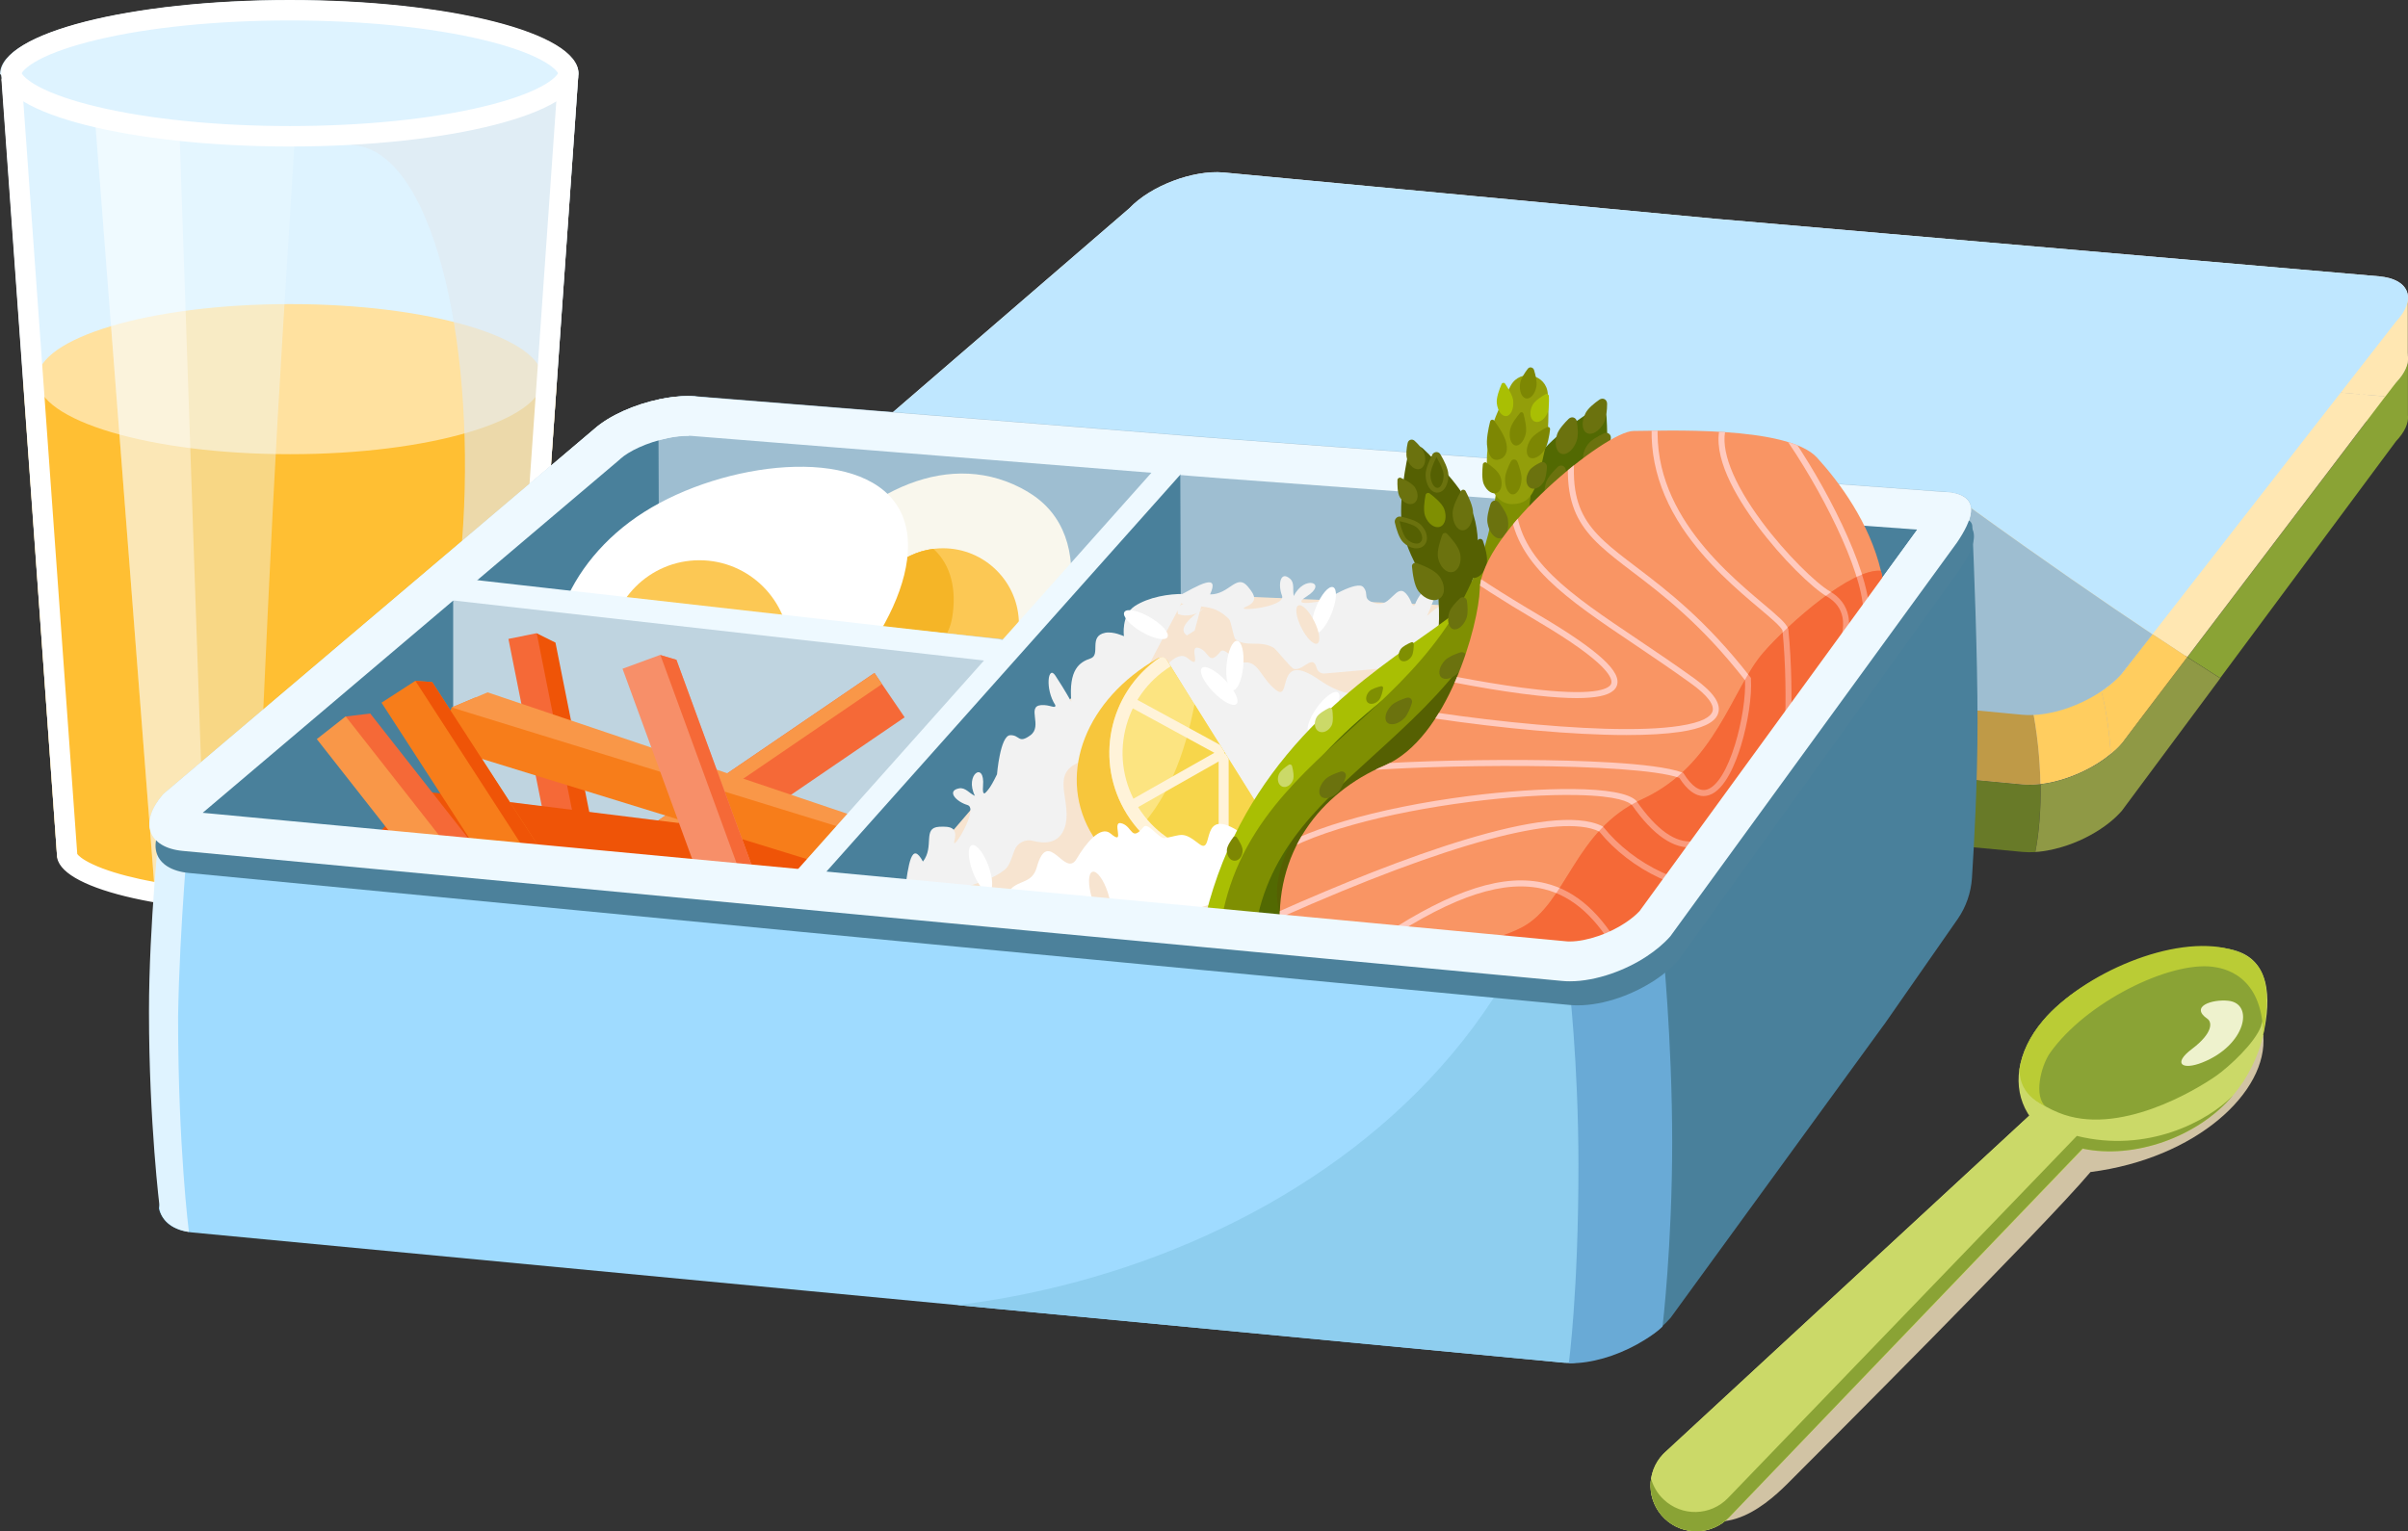 <?xml version="1.0" encoding="UTF-8"?>
<svg xmlns="http://www.w3.org/2000/svg" xmlns:xlink="http://www.w3.org/1999/xlink" viewBox="0 0 267.17 169.95">
  <rect x="0" y="0" width="267.17" height="169.95" fill="#333333" stroke="none"/>
  <defs>
    <style>
      .cls-1 {
        fill: #f9f7ed;
      }

      .cls-2, .cls-3 {
        fill: #fff;
      }

      .cls-4 {
        fill: #f7e4d0;
      }

      .cls-5 {
        fill: #687a28;
      }

      .cls-6 {
        fill: #556002;
      }

      .cls-3, .cls-7 {
        opacity: .4;
      }

      .cls-8 {
        fill: #fcc854;
      }

      .cls-9 {
        fill: #69aad6;
      }

      .cls-10 {
        fill: #ffe7b2;
      }

      .cls-11 {
        clip-path: url(#clippath-2);
      }

      .cls-12 {
        isolation: isolate;
      }

      .cls-13 {
        fill: #bfe7ff;
      }

      .cls-14 {
        fill: #ef5407;
      }

      .cls-15 {
        fill: #a9bf03;
      }

      .cls-16 {
        fill: #8f9945;
      }

      .cls-17 {
        fill: #8eceef;
      }

      .cls-7 {
        fill: #edfbff;
      }

      .cls-18 {
        fill: #8aa335;
      }

      .cls-19 {
        fill: #f7d64b;
      }

      .cls-20 {
        fill: #e1eaf0;
        mix-blend-mode: multiply;
        opacity: .63;
      }

      .cls-21 {
        fill: #ffcabe;
      }

      .cls-22 {
        fill: #f99564;
      }

      .cls-23 {
        fill: #bacc35;
      }

      .cls-24 {
        fill: #bfd4e0;
      }

      .cls-25 {
        fill: #cbd968;
      }

      .cls-26 {
        clip-path: url(#clippath-1);
      }

      .cls-27 {
        fill: #ffbf33;
      }

      .cls-28 {
        fill: #e6e6e6;
      }

      .cls-29 {
        fill: #f7c63c;
      }

      .cls-30 {
        fill: #d1c3a4;
      }

      .cls-31 {
        fill: #f5b527;
      }

      .cls-32 {
        fill: #eef9ff;
      }

      .cls-33 {
        fill: #939e0a;
      }

      .cls-34 {
        fill: #f78f69;
      }

      .cls-35 {
        fill: #fff3d9;
      }

      .cls-36 {
        fill: #dff3ff;
      }

      .cls-37 {
        clip-path: url(#clippath);
      }

      .cls-38 {
        fill: #49809b;
      }

      .cls-39 {
        fill: #4c819b;
      }

      .cls-40 {
        fill: #bf9a47;
      }

      .cls-41 {
        fill: #f77d1a;
      }

      .cls-42 {
        fill: none;
      }

      .cls-43 {
        fill: #9fdbff;
      }

      .cls-44 {
        fill: #fce481;
      }

      .cls-45 {
        clip-path: url(#clippath-3);
      }

      .cls-46 {
        fill: #ffcd5f;
      }

      .cls-47 {
        fill: #b3b3b3;
      }

      .cls-48 {
        fill: #9ebed1;
      }

      .cls-49, .cls-50 {
        fill: #f56937;
      }

      .cls-51 {
        fill: #ffe19f;
      }

      .cls-52 {
        fill: #f99748;
      }

      .cls-53 {
        fill: #526902;
      }

      .cls-54 {
        fill: #7f8f02;
      }

      .cls-55 {
        fill: #7d8703;
      }

      .cls-56 {
        fill: #6b720e;
      }

      .cls-57 {
        fill: #eef2cd;
      }

      .cls-58 {
        fill: #f2f2f2;
      }

      .cls-59 {
        fill: #def3ff;
      }

      .cls-50 {
        mix-blend-mode: darken;
        opacity: .49;
      }
    </style>
    <clipPath id="clippath">
      <path class="cls-59" d="M64.18,8.18s0,.01,0,.07v-.02c0,.07,0,.07-.02,.14l-2.36,33.71-3.72,53.07h-.15c-.9,3.39-12.1,6.09-25.78,6.09s-25.84-2.91-25.84-6.52L2.56,42.08,.16,8.41c0-.07-.08-.11-.08-.17l-.07,.03v-.06C0,3.72,14.41,.03,32.09,.03s32.07,3.67,32.09,8.15Z"/>
    </clipPath>
    <clipPath id="clippath-1">
      <path class="cls-42" d="M142.71,94.44c-6.02,3.77-13.91,1.94-17.67-4.07-3.64-5.82-2.06-13.43,3.54-17.32,.29-.2,.68-.11,.87,.18l13.27,21.21Z"/>
    </clipPath>
    <clipPath id="clippath-2">
      <path class="cls-22" d="M209.17,68.98c-.58,7.75-27.72,38.79-33.53,39.56-5.79,.77-32.41,6.01-33.56-4.62,0-.04,0-.08-.01-.12-.83-9.2,4.45-15.82,11.53-18.83,7.08-3.01,10.46-15.71,10.58-19.55,.19-6.35,13.96-17.59,17.07-17.59s17.07-.65,20.36,2.97c2.47,2.71,5.81,7.21,7.08,12.56,.43,1.79,.63,3.68,.48,5.62Z"/>
    </clipPath>
    <clipPath id="clippath-3">
      <path class="cls-43" d="M17.89,91.08c0,.3,0,.44,0,1.01-.02,6.94-.21,32.68-.16,41.43,0,.22-.1,.42-.1,.62h0c.37,1.42,1.53,2.44,3.74,2.65l67.8,6.44,21.29,2.02,62.8,5.97c.53,.05,1.08,.05,1.61,0l3.29-20.76-3.34-21.59v-.7l-114.6-12.68-.53-.07-29.54-3.27-12.26-1.07Z"/>
    </clipPath>
  </defs>
  <g class="cls-12">
    <g id="Layer_2" data-name="Layer 2">
      <g id="Layer_1-2" data-name="Layer 1">
        <g>
          <g>
            <g>
              <path class="cls-18" d="M267.16,46.15v-6.58s-4.07,2.01-4.07,2.01l-.57,5.25-27.11,35.69,7.28-9.59c1.32,.85,2.53,1.63,3.64,2.33l19.51-26.29c.97-1.02,1.4-2,1.33-2.83Z"/>
              <path class="cls-47" d="M265.83,42.46l-4.89,5.15-25.54,34.91c-1.43,1.63-3.67,3-6,3.8-1.72,.6-3.49,.89-5.01,.74l-58.05-5.47-19.63-1.85-62.58-5.9c-3.57-.34-4.45-2.93-1.97-5.77L125.31,29.86c2.35-2.48,7.04-4.26,10.42-3.97l54.55,5.14,18.59,1.61,55.1,4.78c3.38,.29,4.22,2.56,1.86,5.03Z"/>
              <path class="cls-58" d="M265.83,35.71l-4.89,5.15-25.54,33.92c-1.43,1.63-3.67,3-6,3.8-1.72,.6-3.49,.89-5.01,.74l-58.05-5.47-19.63-1.85-62.58-5.9c-3.57-.34-4.45-2.93-1.97-5.77L125.31,23.11c2.35-2.48,7.04-4.26,10.42-3.97l54.55,5.14,18.59,1.61,55.1,4.78c3.38,.29,4.22,2.56,1.86,5.03Z"/>
              <g>
                <path class="cls-5" d="M226.39,87.03c-.7,.08-1.37,.1-2,.04l-58.05-5.47-19.63-1.85-62.58-5.9s-.06,0-.09,0l-1.88,1.71c-2.49,2.84-1.6,5.43,1.97,5.77l62.58,5.9,19.63,1.85,58.05,5.47c.45,.04,.93,.05,1.42,.02,.42-2.13,.63-4.71,.58-7.52Z"/>
                <path class="cls-10" d="M267.15,39.54v-6.73s-4.33,1.79-4.33,1.79l-.29,2.7-53.66-4.66-18.59-1.61-54.55-5.14c-3.38-.29-8.07,1.49-10.42,3.97l-43.15,38.22c-2.47,2.82-1.61,5.39,1.88,5.76l41.27-37.46c2.35-2.48,7.04-4.26,10.42-3.97l54.55,5.14,18.59,1.61,52.95,4.6-.04,.37,.44-.34,1.75,.15c.24,.02,.46,.05,.67,.09l1.2-1.57c1-1.06,1.43-2.07,1.32-2.92Z"/>
                <path class="cls-40" d="M222.61,69.37c2.54,5.52,3.68,12.03,3.78,17.65-.7,.08-1.37,.1-2,.04l-58.05-5.47-19.63-1.85-62.58-5.9s-.06,0-.09,0l41.27-37.46c2.35-2.48,7.04-4.26,10.42-3.97l54.55,5.14,18.59,1.61,13.74,30.22h0Z"/>
                <path class="cls-46" d="M222.61,69.37c2.54,5.52,3.68,12.03,3.78,17.65,.98-.11,2.01-.36,3.01-.71,1.75-.61,3.45-1.53,4.79-2.65-.28-4.51-1.25-9.37-3.59-13.68-6.67-12.3-8-.62-8-.62Z"/>
              </g>
            </g>
            <path class="cls-16" d="M242.68,72.93l-7.28,9.59c-.35,.4-.76,.79-1.2,1.16-1.34,1.11-3.05,2.04-4.79,2.65-1.01,.35-2.03,.59-3.01,.71,.05,2.81-.16,5.39-.58,7.52,1.15-.07,2.39-.34,3.6-.76,1.71-.59,3.37-1.49,4.69-2.56,.48-.39,.92-.81,1.3-1.24l10.93-14.72c-1.11-.7-2.33-1.48-3.64-2.33Z"/>
            <path class="cls-10" d="M235.4,74.78l3.42-4.39c1.38,.91,2.66,1.76,3.86,2.54l21.95-28.9c-.21-.04-.43-.07-.67-.09l-55.1-4.78,13.74,30.22s1.33-11.68,8,.62c1.16,2.14,1.98,4.42,2.55,6.72,.86-.58,1.62-1.23,2.24-1.93Z"/>
            <path class="cls-46" d="M235.4,82.52l7.28-9.59c-1.2-.78-2.49-1.63-3.86-2.54l-3.42,4.39c-.61,.7-1.38,1.35-2.24,1.93,.58,2.33,.89,4.69,1.04,6.96,.44-.37,.85-.75,1.2-1.16Z"/>
            <path class="cls-13" d="M263.97,30.67l-55.1-4.78-18.59-1.61-54.55-5.14c-3.38-.29-8.07,1.49-10.42,3.97l-43.15,37.23c-2.49,2.84-1.6,5.43,1.97,5.77l62.58,5.9,19.63,1.85,49.48,4.66,2.86-22.15c8.15,5.88,14.81,10.47,20.14,14.02l27.01-34.68c2.35-2.48,1.52-4.74-1.86-5.03Z"/>
            <path class="cls-48" d="M215.82,78.52l8.57,.81c1.52,.14,3.29-.15,5.01-.74,2.33-.81,4.57-2.18,6-3.8l3.42-4.39c-5.33-3.55-11.99-8.14-20.14-14.02l-2.86,22.15Z"/>
          </g>
          <g>
            <g>
              <path class="cls-59" d="M64.18,8.18s0,.01,0,.07v-.02c0,.07,0,.07-.02,.14l-2.36,33.71-3.72,53.07h-.15c-.9,3.39-12.1,6.09-25.78,6.09s-25.84-2.91-25.84-6.52L2.56,42.08,.16,8.41c0-.07-.08-.11-.08-.17l-.07,.03v-.06C0,3.72,14.41,.03,32.09,.03s32.07,3.67,32.09,8.15Z"/>
              <g class="cls-37">
                <path class="cls-27" d="M61.8,42.4l-3.72,52.91-.15-.09c-.9,3.4-12.1,6.06-25.78,6.06s-25.84-2.77-25.84-6.38L2.56,42.4H61.8Z"/>
                <ellipse class="cls-51" cx="32.18" cy="42.08" rx="28.04" ry="8.33"/>
                <path class="cls-20" d="M38.36,16.1c18.04-1.2,19.92,80.3-8.83,83.95-.6,13.4,30.01,8.85,30.01,8.85L67.32,5.68s-27.77,10.96-28.95,10.42Z"/>
              </g>
            </g>
            <polygon class="cls-28" points="64.18 8.26 64.18 8.27 64.18 8.27 64.18 8.26"/>
            <path class="cls-2" d="M32.16,2.66c7.99,0,15.63,.84,21.52,2.37,2.67,.69,4.88,1.51,6.4,2.37,1.17,.66,1.65,1.2,1.81,1.46l-5.98,85.4c-.05,.11-.09,.22-.12,.33-.04,.07-.37,.55-1.77,1.22-1.28,.61-3.07,1.19-5.18,1.67-4.59,1.05-10.51,1.62-16.67,1.62s-12.11-.55-16.66-1.54c-2.11-.46-3.91-1.02-5.19-1.62-1.26-.58-1.65-1.02-1.75-1.16,0,0,0-.02,0-.02L2.43,9.07c.14-.25,.61-.81,1.81-1.5,1.51-.88,3.72-1.72,6.39-2.44,5.93-1.59,13.58-2.47,21.54-2.47h0Zm0-2.24C14.87,.41,.79,4.48,.16,8.85L6.32,94.91c0,3.61,11.57,6.42,25.84,6.42s24.88-2.74,25.78-6.15h.15s6.06-86.6,6.06-86.6C63.41,4.25,49.37,.41,32.16,.41h0Zm32,7.97s0,0,0,0v.2c0,.07,0,.13,.01,.2,0-.18,0-.41,0-.41h0ZM.16,8.78s-.01,.22-.01,.22c0,0,0,0,0,0v.06c0-.07,0-.14,.02-.21v-.06s0,0,0,0H.16Zm64.02,0c0,.12,0,.22,0,.22,0,0,0,0,0,0v.6c0-.25,0-.65,0-.65,0-.05,0-.11,0-.16h0ZM.14,9.06s0,.06,0,.1c0,0,0,.26,0,.45v-.54h0Zm64.03,.57c0,.09,0,.11,0,.19h0v-.19h0Zm-64.04,0v.19s0,0,0,0c0-.07,0-.11,0-.19H.14Z"/>
            <path class="cls-7" d="M27.6,116.89l-9.07-.42L10.1,7.5h23.1s-1.8,28.47-2.4,39.08c-1.38,24.2-3.2,70.3-3.2,70.3Z"/>
            <polygon class="cls-3" points="23.39 116.47 18.53 116.47 10.1 7.5 19.7 8.27 23.39 116.47"/>
            <g>
              <path class="cls-59" d="M32.16,15.12c-8.46,0-16.4-.83-22.36-2.35C3.51,11.18,1.27,9.27,1.27,8.13S3.51,5.08,9.8,3.48c5.96-1.51,13.9-2.35,22.36-2.35s16.4,.83,22.36,2.35c6.29,1.6,8.52,3.5,8.52,4.65s-2.23,3.05-8.52,4.65c-5.96,1.51-13.9,2.35-22.36,2.35Z"/>
              <path class="cls-2" d="M32.16,2.27c8.02,0,15.63,.76,21.42,2.15,2.68,.64,4.89,1.4,6.42,2.21,1.37,.73,1.83,1.31,1.91,1.5-.08,.19-.54,.77-1.91,1.5-1.52,.81-3.74,1.57-6.42,2.21-5.79,1.39-13.4,2.15-21.42,2.15s-15.63-.76-21.42-2.15c-2.68-.64-4.89-1.4-6.42-2.21-1.37-.73-1.83-1.31-1.91-1.5,.08-.19,.54-.77,1.91-1.5,1.52-.81,3.74-1.57,6.42-2.21,5.79-1.39,13.4-2.15,21.42-2.15h0Zm0-2.27C14.48,0,.14,3.64,.14,8.13s14.34,8.13,32.02,8.13,32.02-3.64,32.02-8.13S49.84,0,32.16,0h0Z"/>
            </g>
          </g>
          <path class="cls-48" d="M218.68,56.85c-.09,.9-.64,2.03-1.53,3.34l-31.81,43.71c-.71,.81-1.6,1.56-2.61,2.22-1.2,.79-2.55,1.45-3.93,1.93-1.88,.65-3.81,.97-5.47,.81l-63.34-5.97-21.42-2.02-68.28-6.44c-3.89-.37-4.86-3.2-2.15-6.3l47.78-40.5c1.7-1.52,4.52-2.75,7.3-3.33,1.38-.29,2.76-.41,3.97-.32l55.3,4.43,3.68,.29,20.1,1.48,59.58,4.4c.95,.07,1.64,.27,2.1,.57,.45,.3,.69,.7,.74,1.2,.02,.15,.02,.31,0,.48Z"/>
          <path class="cls-38" d="M204.87,55.95c1.96,7.73,4,10.98,4,10.98l4.68-8.87-8.68-2.11Z"/>
          <path class="cls-48" d="M129.11,72.59l-55.96-.4v-27.88c1.41-.29,2.78-.41,4-.32l51.81,5.16,.14,23.44Z"/>
          <path class="cls-32" d="M76.37,48.37c.17,0,.33,0,.48,.02l55.28,4.43,3.68,.29h.01s.01,0,.01,0l20.1,1.48,56.79,4.19-30.82,42.34c-.42,.45-.97,.9-1.6,1.32h0s0,0,0,0c-.88,.58-1.9,1.08-2.95,1.44-1.13,.39-2.25,.61-3.16,.61-.16,0-.31,0-.45-.02l-63.34-5.97-21.42-2.02-66.49-6.27,46.28-39.22,.04-.04,.04-.04c.88-.79,2.84-1.8,5.26-2.3,.81-.17,1.59-.26,2.26-.26h0Zm0-4.4c-1,0-2.07,.12-3.16,.35-2.78,.57-5.6,1.81-7.3,3.33L18.13,88.14c-2.71,3.1-1.75,5.93,2.15,6.3l68.28,6.44,21.42,2.02,63.34,5.97c.28,.03,.57,.04,.87,.04,1.45,0,3.04-.31,4.6-.85,1.38-.48,2.74-1.14,3.93-1.93,1-.66,1.9-1.41,2.61-2.22l31.81-43.71c.88-1.3,1.44-2.44,1.53-3.34,.02-.17,.02-.33,0-.48-.05-.49-.29-.9-.74-1.2-.46-.31-1.15-.51-2.1-.57l-59.58-4.4-20.1-1.48-3.68-.29-55.3-4.43c-.26-.02-.54-.03-.81-.03h0Z"/>
          <polygon class="cls-38" points="73.15 71.02 51.28 102.09 20.14 89.99 73.05 45.69 73.15 71.02"/>
          <g>
            <g>
              <path class="cls-1" d="M114.05,54.6c8.27,4.9,4.69,17.43-1.64,25.78-6.33,8.35-16.63,11.21-23,6.38-6.37-4.83-6.41-15.52-.08-23.87,6.33-8.35,16.16-13.37,24.72-8.3Z"/>
              <circle class="cls-8" cx="104.63" cy="69.27" r="8.42"/>
              <path class="cls-8" d="M106.21,68.52c-.62,3.77-3.65,6.53-7.25,6.98-2.04-1.86-3.12-4.68-2.64-7.6,.62-3.77,3.65-6.53,7.25-6.98,2.04,1.86,3.12,4.68,2.64,7.6Z"/>
              <path class="cls-31" d="M105.65,68.52c-.62,3.77-4.66,6.53-8.26,6.98-2.04-1.86-1.55-4.68-1.07-7.6,.62-3.77,3.65-6.53,7.25-6.98,2.04,1.86,2.56,4.68,2.08,7.6Z"/>
            </g>
            <g>
              <path class="cls-2" d="M99.56,56.14c4.28,6.75-3.74,19.52-12.59,25.14-8.85,5.61-19.5,4.69-23.78-2.06-4.28-6.75-.58-16.78,8.27-22.39,8.85-5.61,23.82-7.44,28.1-.68Z"/>
              <circle class="cls-8" cx="77.6" cy="72.18" r="10"/>
            </g>
          </g>
          <polygon class="cls-24" points="109.86 100.41 50.28 93.32 50.28 64.66 115.56 71.38 109.86 100.41"/>
          <g>
            <g>
              <polygon class="cls-49" points="54.92 103.42 97.02 74.69 100.37 79.61 57.34 108.98 54.84 105.3 54.84 105.28 54.92 103.42"/>
              <polygon class="cls-52" points="54.92 103.42 97.02 74.69 97.8 75.84 97.8 75.96 54.84 105.28 54.92 103.42"/>
            </g>
            <g>
              <polygon class="cls-49" points="60.79 71.08 69.89 116.65 65.7 117.48 56.41 70.91 59.53 70.28 59.55 70.29 60.79 71.08"/>
              <polygon class="cls-14" points="61.63 71.32 70.72 116.89 68.91 116.84 68.83 116.79 59.55 70.29 61.63 71.32"/>
            </g>
            <polygon class="cls-14" points="91.75 102.91 35.15 99.43 46.57 87.78 92.98 93.54 91.75 102.91"/>
            <g>
              <polygon class="cls-41" points="52.72 77.42 100.33 92.45 98.57 98.14 48.79 82.78 50.1 78.53 50.12 78.52 52.72 77.42"/>
              <polygon class="cls-52" points="54.1 76.84 100.33 92.45 99.92 93.78 99.82 93.85 50.12 78.52 54.1 76.84"/>
            </g>
            <g>
              <polygon class="cls-52" points="40.06 79.49 68.75 116.03 64.48 119.38 35.15 82.03 38.34 79.52 38.36 79.52 40.06 79.49"/>
              <polygon class="cls-49" points="41.08 79.19 69.77 115.74 67.75 116.81 67.64 116.82 38.36 79.52 41.08 79.19"/>
            </g>
            <g>
              <polygon class="cls-41" points="47.95 75.7 75.64 118.49 70.64 121.72 42.33 77.99 46.07 75.57 46.09 75.57 47.95 75.7"/>
              <polygon class="cls-14" points="47.95 75.7 75.64 118.49 74.47 119.24 74.35 119.24 46.09 75.57 47.95 75.7"/>
            </g>
            <g>
              <polygon class="cls-34" points="75.05 73.23 92.57 121.09 86.97 123.14 69.07 74.22 73.24 72.69 73.27 72.7 75.05 73.23"/>
              <polygon class="cls-49" points="75.05 73.23 92.57 121.09 91.26 121.57 91.14 121.54 73.27 72.7 75.05 73.23"/>
            </g>
          </g>
          <polygon class="cls-38" points="131.04 74.49 108.24 102.89 86.82 100.88 130.94 49.15 131.04 74.49"/>
          <g>
            <path class="cls-30" d="M251.11,114.88c.57,6.3-7.43,13.7-19.17,15.2-5.07,6.04-30.94,31.91-32.81,33.78-1.87,1.87-6.93,7.41-12.13,3.84-5.21-3.57,55.02-55.87,55.02-55.87l9.1,3.05Z"/>
            <path class="cls-25" d="M251.11,114.88c-.54,2.37-1.72,4.76-3.35,6.69-4.44,5.25-12.76,7.64-18.58,5.35-3.86-1.52-5.65-4.72-5.13-8.24,.27-1.79,1.13-3.65,2.63-5.42,4.44-5.25,14.6-9.11,20.74-7.91,4.52,.89,4.61,5.45,3.68,9.52Z"/>
            <path class="cls-25" d="M239.81,118.43l-47.95,49.96c-1.94,2.02-5.15,2.09-7.17,.15-2.02-1.94-2.09-5.15-.15-7.17,.07-.07,.15-.15,.22-.21l50.85-47.01c1.22-1.13,3.12-1.05,4.24,.17,1.08,1.17,1.05,2.98-.04,4.12Z"/>
            <path class="cls-25" d="M239.81,118.43l-47.95,49.96c-1.94,2.02-5.15,2.09-7.17,.15-2.02-1.94-2.09-5.15-.15-7.17,.07-.07,.15-.15,.22-.21l50.85-47.01c1.22-1.13,3.12-1.05,4.24,.17,1.08,1.17,1.05,2.98-.04,4.12Z"/>
            <path class="cls-18" d="M250.88,113.85c-.67,1.9-3.6,4.57-4.96,5.53-2.25,1.58-10.92,6.83-17.52,4.11-.98-.4-1.85-.89-2.6-1.45-1.58-1.17-1.69-4.5-.81-6.25,.43-.85,.99-1.7,1.69-2.53,4.44-5.25,14.65-9.33,20.74-7.91,3.79,.89,4.73,4.87,3.45,8.49Z"/>
            <path class="cls-23" d="M251.11,114.88c-.09-6.74-4.47-7.43-5.6-7.58-4.83-.61-14.04,3.92-18.03,9.52-1.08,1.52-1.87,4.97-.46,6.01-.17-.2-2.96-1.04-2.96-4.14,.27-1.79,1.13-3.65,2.63-5.42,4.44-5.25,14.5-9.6,20.74-7.91,4.36,1.18,4.45,4.35,3.68,9.52Z"/>
            <path class="cls-18" d="M230.43,126.07l-38.7,40.18c-1.94,2.02-5.15,2.09-7.17,.15-.68-.65-1.13-1.44-1.37-2.28-.24,1.57,.27,3.23,1.5,4.42,2.02,1.94,5.23,1.87,7.17-.15l39.23-40.93,.02,.03c5.61,1.18,12.68-1.23,16.65-5.92-2.82,2.91-9.55,6.44-17.33,4.5Z"/>
            <path class="cls-57" d="M243.2,116.42c-2.18,1.64-1.08,2.39,1.16,1.5,4.81-1.91,5.79-6.54,2.87-6.85-1.78-.19-4.3,.63-2.32,2,.53,.36,.66,1.56-1.72,3.36Z"/>
          </g>
          <path class="cls-32" d="M88.26,99.94c-.3,0-.6-.11-.84-.32-.52-.47-.57-1.27-.1-1.79l43.3-48.58c.47-.52,1.27-.57,1.79-.1s.57,1.27,.1,1.79l-43.3,48.58c-.25,.28-.6,.42-.95,.42Z"/>
          <path class="cls-4" d="M213.54,71.34l-31.84,36.34c-1.56,1.78-4,3.27-6.54,4.15l-17.41-1.64-16.15-1.52-44.57-4.2c-2.94-.28,31.4-38.83,34.33-38.55l45.81,1.99,16.15,1.52,20.22,1.91Z"/>
          <ellipse class="cls-2" cx="108.89" cy="99.34" rx=".93" ry="2.76" transform="translate(-7.58 189.68) rotate(-80.17)"/>
          <path class="cls-32" d="M110.67,73.46s-.1,0-.14,0l-62.73-7.1c-.7-.08-1.2-.71-1.12-1.4,.08-.7,.71-1.2,1.4-1.12l62.73,7.1c.7,.08,1.2,.71,1.12,1.4-.07,.65-.62,1.12-1.26,1.12Z"/>
          <g>
            <path class="cls-58" d="M100.36,99.15c.44-3.42,.8-5.82,2.04-3.53,1.31-1.67-.09-3.75,1.8-3.86,1.32-.07,2.06,.11,1.69,1.56-.36,1.46,2.77-3.58,1.46-3.97-1.31-.39-2.33-1.58-.95-1.85,.71-.14,1.15,.56,1.77,.83-1.19-2.36,1.14-3.94,.9-1.1-.21,2.43,1.55-1.29,1.55-1.29,0,0,.35-4.28,1.45-4.34,1.1-.06,.88,1.01,2.26,0,1.38-1.01-.44-3.19,1.16-3.34,.99-.09,1.66,.48,1.6,0-1.18-1.81-.8-4.5,0-3.28,1.1,1.67,1.78,2.93,1.78,2.93-.33-3.64,.93-4.43,2.12-4.83s-.27-2.47,1.63-2.85c.9-.18,2.08,.38,2.08,.38,0,0-.32-2.34,1.2-3.34,1.52-1,3.85-1.39,5.45-1.34,.73,.02-5.71,10.1-5.26,11.88,.89,3.55-4.44,5.87-6.64,6.92-2.89,1.39-.41,4.39-1.32,7.11-.64,1.9-2.37,1.79-3.53,1.48-.85-.23-1.73,.23-2.04,1.05-.29,.79-.55,1.66-.96,2.04-1.53,1.42-4.94,2.09-6.37,2.61-1.15,.42-4.89,.14-4.89,.14Z"/>
            <path class="cls-58" d="M130.22,66.48c2.99-1.72,5.11-2.88,4.04-.51,2.12,.03,2.93-2.34,4.16-.9,.86,1.01,1.16,1.7-.22,2.29-1.38,.59,4.53,.04,4.04-1.25s-.16-2.81,.9-1.87c.54,.48,.24,1.25,.41,1.91,1.15-2.37,3.83-1.48,1.42,.05-2.06,1.3,1.97,.45,1.97,.45,0,0,3.62-2.31,4.33-1.48,.71,.84-.27,1.31,1.37,1.8,1.64,.49,2.28-2.28,3.36-1.09,.67,.73,.63,1.61,.97,1.27,.73-2.04,3.1-3.36,2.61-1.98-.66,1.89-1.25,3.19-1.25,3.19,2.7-2.46,4.09-1.94,5.13-1.24,1.04,.7,1.81-1.71,3.25-.43,.69,.61,.96,1.88,.96,1.88,0,0,1.67-1.68,3.39-1.07,1.72,.61,3.44,2.23,4.37,3.53,.85,1.19-24.11,3.35-28.47,3.72-.39,.03-.75-.21-.86-.58-.14-.46-.32-.87-.86-.6s-1.07,.8-1.68,.67c-.32-.06-1.95-2.17-2.25-2.35-1.53-.89-3.03,0-4.25-.95-.19-.2-.49-2.01-.68-2.21-1.6-1.6-2.73-1.29-5.09-1.67-.66-.35-1.07-.58-1.07-.58Z"/>
            <path class="cls-2" d="M127.61,68.52c1.32,.77,2.18,1.75,1.92,2.2-.26,.44-1.54,.18-2.86-.59-1.32-.77-2.18-1.75-1.92-2.2,.26-.44,1.54-.18,2.86,.59Z"/>
            <ellipse class="cls-2" cx="108.78" cy="96.4" rx=".93" ry="2.76" transform="translate(-26.81 44.05) rotate(-20.44)"/>
            <g>
              <path class="cls-58" d="M123.51,83.34c-.25-.51-3.99-.53-2.82-1.74,.99-1.02,2.38-.62,2.89-2.44,1.26-4.52,3.1-1.06,4.42-3.32,1-1.72,2.66-3.74,3.76-2.8,1.8,1.53-.07-1.6,1.3-1.11,1.16,.41,1,2.04,2.36,.38,.49-.59,1.72,1.36,2.36,1.24,1.92-.34,1.96,1.6,3.79,3.03,1.82,1.43-.17-4.55,4.76-1.15,4.93,3.4,6.51,.25,6.51,.25l.82,4.34-12.76,11.8-17.4-8.49Z"/>
              <path class="cls-29" d="M142.28,94.06c.24,.4,.11,.92-.29,1.15-6.14,3.5-16.48,5.39-21.08-3.03-3.56-6.51-.35-14.6,7.52-19.1,.38-.22,.87-.09,1.1,.28l12.75,20.7Z"/>
              <path class="cls-44" d="M142.24,93.68c.26,.42,.12,.98-.32,1.22-5.9,3.14-13.28,1.21-16.88-4.53-3.59-5.74-2.1-13.22,3.31-17.16,.4-.29,.97-.18,1.24,.24l12.65,20.22Z"/>
              <g class="cls-26">
                <path class="cls-19" d="M133.5,70.77c-.71,8.55-2.92,23.8-15.85,25.63,9.09,8.66,32.52,1.61,32.52,1.61,0,0-12.41-25.19-16.67-27.24Z"/>
                <rect class="cls-35" x="135.21" y="83.64" width="1.11" height="11.85"/>
                <rect class="cls-35" x="124.45" y="86.01" width="12.17" height="1.07" transform="translate(-25.7 75.61) rotate(-29.54)"/>
                <rect class="cls-35" x="130" y="74.63" width="1.07" height="12.06" transform="translate(-2.77 156.65) rotate(-61.4)"/>
                <path class="cls-35" d="M135.93,97.87c-1.08,0-2.16-.12-3.23-.37-3.71-.86-6.87-3.11-8.9-6.35-2.03-3.24-2.67-7.07-1.82-10.78,.85-3.72,3.11-6.88,6.35-8.91l1.56,2.49c-2.58,1.61-4.37,4.13-5.05,7.08-.68,2.95-.16,5.99,1.45,8.57,3.32,5.31,10.34,6.92,15.65,3.6l1.56,2.49c-2.31,1.44-4.91,2.19-7.56,2.19Z"/>
              </g>
            </g>
            <ellipse class="cls-2" cx="137.01" cy="73.86" rx="2.76" ry=".93" transform="translate(50.95 203.56) rotate(-84.76)"/>
            <path class="cls-2" d="M147.74,68.08c-.57,1.42-1.42,2.41-1.9,2.22s-.4-1.5,.17-2.91,1.42-2.41,1.9-2.22c.48,.19,.4,1.5-.17,2.91Z"/>
            <path class="cls-2" d="M135.94,75.49c1.06,1.1,1.62,2.28,1.25,2.64-.37,.36-1.53-.25-2.59-1.35-1.06-1.1-1.62-2.28-1.25-2.64,.37-.36,1.53,.25,2.59,1.35Z"/>
            <path class="cls-2" d="M147.61,79.65c-.88,1.24-1.94,2.01-2.36,1.71-.42-.3-.04-1.55,.84-2.79,.88-1.24,1.94-2.01,2.36-1.71s.04,1.55-.84,2.79Z"/>
            <path class="cls-2" d="M114.97,100.41c-.25-.51-3.99-.53-2.82-1.74,.99-1.02,2.38-.62,2.89-2.44,1.26-4.52,3.1,1.34,4.42-.92,1-1.72,2.66-3.74,3.76-2.8,1.8,1.53-.07-1.6,1.3-1.11,1.16,.41,1,2.04,2.36,.38,.49-.59,1.72,1.36,2.36,1.24,1.92-.34,1.96-.8,3.79,.63s-.17-4.55,4.76-1.15c4.93,3.4,5.06,.05,5.06,.05l2.28,4.53-13.42,4.08-16.73-.77Z"/>
            <ellipse class="cls-2" cx="129.51" cy="97.39" rx="2.76" ry=".93" transform="translate(-24.9 146.54) rotate(-54.6)"/>
            <path class="cls-4" d="M122.93,99.11c.46,1.46,.44,2.76-.05,2.92-.49,.16-1.26-.9-1.72-2.35-.46-1.46-.44-2.76,.05-2.92,.49-.16,1.26,.9,1.72,2.35Z"/>
            <ellipse class="cls-4" cx="145.1" cy="69.32" rx=".8" ry="2.36" transform="translate(-15.68 72.1) rotate(-26.53)"/>
            <path class="cls-58" d="M133.34,67.06c-.43-.13-3.13-.51-2.63,1.1,.98,.35,2.15,.08,2.87-.67-.02,.03-3.39,2.09-1.88,3.03,.28-.18,.57-.36,.85-.54l.79-2.92Z"/>
          </g>
          <g>
            <path class="cls-6" d="M141.02,104.76c-1.02,0-1.87-.8-1.93-1.83-.24-4.43,.76-8.13,3.08-11.3,2.01-2.74,4.74-4.77,7.38-6.72,6.28-4.65,12.2-9.04,9.4-23.21-.21-1.05,.47-2.07,1.52-2.27,1.05-.21,2.07,.47,2.27,1.52,1.46,7.35,.89,13.19-1.73,17.86-2.31,4.13-5.8,6.71-9.17,9.2-5.01,3.71-9.33,6.91-8.9,14.71,.06,1.07-.76,1.98-1.82,2.04-.04,0-.07,0-.11,0Z"/>
            <path class="cls-53" d="M177.35,55.03c-1.6,3.15-4.5,4.88-6.47,3.88-1.97-1-2.28-4.37-.68-7.51,1.12-2.21,4.57-4.63,6.52-5.87,.62-.4,1.49,.04,1.53,.78,.14,2.32,.22,6.52-.91,8.73Z"/>
            <path class="cls-6" d="M163.5,57.2c1.11,3.59,.23,8.67-1.9,9.33-2.13,.66-4.69-3.36-5.8-6.95-.78-2.52-.05-6.89,.45-9.27,.16-.76,1.09-1.05,1.65-.51,1.76,1.68,4.82,4.88,5.6,7.4Z"/>
            <path class="cls-53" d="M141.99,106.38c-.49,0-.97-.22-1.28-.64-3.04-4.05-2.98-8.95,.16-14.55,2.51-4.48,6.52-8.65,9.74-12,.69-.72,1.35-1.4,1.93-2.03,.6-.65,1.62-.68,2.26-.08,.65,.6,.68,1.62,.08,2.26-.6,.65-1.26,1.34-1.97,2.07-3.1,3.22-6.95,7.23-9.26,11.35-2.5,4.46-2.63,8.08-.39,11.06,.53,.71,.39,1.71-.32,2.24-.29,.22-.62,.32-.96,.32Z"/>
            <path class="cls-15" d="M135.29,103.38c-.12,0-.25-.01-.37-.05-.82-.2-1.32-1.04-1.12-1.86,.98-3.95,2.48-7.71,4.46-11.19,1.7-2.99,3.82-5.87,6.29-8.55,4.5-4.89,9.5-8.4,13.14-10.97,2.09-1.47,3.9-2.74,4.88-3.76,.59-.61,1.56-.63,2.17-.04,.61,.59,.63,1.56,.04,2.17-1.18,1.23-3.01,2.51-5.32,4.14-7.48,5.26-18.77,13.2-22.67,28.94-.17,.7-.8,1.17-1.49,1.17Z"/>
            <path class="cls-55" d="M137.87,94.41c-.01,.63-.41,1.13-.9,1.12-.48,0-.86-.53-.85-1.16,0-.44,.45-1.1,.72-1.45,.08-.11,.3-.11,.37,0,.25,.36,.67,1.03,.66,1.48Z"/>
            <path class="cls-54" d="M137.13,106.72c-.06,0-.11,0-.17,0-1.06-.09-1.85-1.03-1.76-2.09,.43-5.08,2.13-9.6,5.18-13.82,2.67-3.69,5.98-6.7,9.48-9.88,7.11-6.46,14.45-13.14,16.11-26.13,.14-1.06,1.1-1.81,2.16-1.67,1.06,.14,1.81,1.1,1.67,2.16-.82,6.45-2.99,12.07-6.63,17.19-3.17,4.46-7.01,7.94-10.71,11.31-6.75,6.13-12.57,11.43-13.41,21.18-.09,1.01-.93,1.77-1.92,1.77Z"/>
            <path class="cls-33" d="M171.47,49.6c-.96,4.22-1.17,6.35-3.72,6.35-2.32,0-3.39-3.53-2.43-7.75,.37-1.63,1.3-3.6,2.3-5.41,1.06-1.92,3.98-1.26,4.11,.93,.12,2.07,.11,4.25-.26,5.88Z"/>
            <path class="cls-56" d="M157.01,54.13c.41,.65,.35,1.42-.11,1.71-.47,.29-1.18,0-1.58-.65-.28-.46-.29-1.4-.27-1.93,0-.17,.21-.29,.36-.23,.48,.21,1.32,.64,1.61,1.1Z"/>
            <path class="cls-56" d="M162,61.4c.21,1.01-.17,1.95-.85,2.09s-1.39-.57-1.6-1.59c-.15-.71,.24-1.9,.48-2.55,.08-.21,.37-.27,.52-.11,.48,.5,1.3,1.45,1.44,2.16Z"/>
            <path class="cls-56" d="M158.02,50.3c.26,.8,.04,1.59-.49,1.75-.52,.17-1.16-.34-1.42-1.15-.14-.45-.05-1.18,.07-1.73,.08-.37,.49-.5,.77-.25,.41,.38,.92,.92,1.06,1.37Z"/>
            <path class="cls-56" d="M163.44,56.97c-.02,1.06-.54,1.9-1.17,1.89-.63-.01-1.12-.88-1.1-1.93,.01-.74,.59-1.84,.94-2.44,.11-.19,.38-.18,.49,0,.32,.6,.86,1.73,.84,2.47Z"/>
            <g>
              <path class="cls-6" d="M157.45,58.42c.64,.62,.8,1.48,.37,1.92-.43,.44-1.3,.29-1.93-.33-.45-.44-.73-1.49-.87-2.07-.04-.19,.15-.38,.33-.34,.59,.12,1.64,.38,2.09,.82Z"/>
              <path class="cls-56" d="M157.17,60.86c-.09,0-.18,0-.28-.02-.42-.07-.84-.3-1.19-.64-.47-.46-.77-1.45-.94-2.2-.04-.18,.02-.36,.15-.5,.13-.14,.32-.2,.5-.16,.75,.15,1.75,.43,2.22,.89,.35,.34,.58,.75,.66,1.17,.09,.45-.01,.85-.28,1.13-.21,.22-.51,.33-.85,.33Zm-1.86-3s-.02,.02-.02,.03c.21,.94,.5,1.65,.79,1.93,.27,.26,.59,.44,.9,.49,.28,.05,.51,0,.65-.16,.15-.15,.2-.38,.14-.66-.06-.31-.24-.63-.51-.89h0c-.29-.28-1-.56-1.96-.75Z"/>
            </g>
            <path class="cls-56" d="M159.65,63.89c.69,.9,.75,2.02,.13,2.5s-1.69,.14-2.39-.76c-.49-.63-.66-2.01-.73-2.78-.02-.24,.25-.45,.48-.37,.72,.26,2.01,.78,2.5,1.41Z"/>
            <path class="cls-56" d="M167.3,57.66c.17,1.04-.19,1.97-.82,2.08s-1.27-.66-1.44-1.7c-.1-.58,.12-1.44,.33-2.09,.14-.45,.67-.54,.96-.16,.41,.55,.89,1.3,.98,1.88Z"/>
            <path class="cls-56" d="M174.94,48.91c-.34,1-1.1,1.65-1.7,1.45-.6-.2-.81-1.18-.47-2.18,.19-.55,.78-1.21,1.27-1.69,.34-.33,.85-.16,.92,.31,.1,.68,.17,1.56-.02,2.12Z"/>
            <path class="cls-56" d="M173.71,54.26c-.34,1-1.1,1.65-1.7,1.45-.6-.2-.81-1.18-.47-2.18,.19-.55,.78-1.21,1.27-1.69,.34-.33,.85-.16,.92,.31,.1,.68,.17,1.56-.02,2.12Z"/>
            <path class="cls-56" d="M178.02,50.69c-.64,.84-1.57,1.21-2.07,.82-.5-.39-.39-1.38,.25-2.22,.35-.46,1.13-.9,1.75-1.19,.43-.2,.85,.12,.77,.59-.12,.68-.34,1.54-.7,2Z"/>
            <path class="cls-56" d="M177.97,46.9c-.49,.94-1.34,1.46-1.91,1.16-.56-.29-.62-1.29-.13-2.23,.27-.52,.96-1.08,1.52-1.47,.39-.27,.86-.03,.86,.45,0,.69-.08,1.57-.35,2.09Z"/>
            <path class="cls-56" d="M162.72,68.57c-.31,.87-.99,1.43-1.51,1.25-.52-.19-.7-1.04-.39-1.92,.17-.48,.7-1.05,1.14-1.47,.3-.29,.75-.13,.8,.28,.08,.6,.13,1.37-.04,1.86Z"/>
            <path class="cls-56" d="M161.79,74.67c-.65,.66-1.51,.87-1.9,.48-.39-.39-.18-1.24,.47-1.9,.36-.36,1.08-.65,1.66-.84,.4-.13,.73,.2,.6,.6-.18,.57-.47,1.3-.83,1.66Z"/>
            <path class="cls-56" d="M155.81,79.71c-.65,.66-1.51,.87-1.9,.48-.39-.39-.18-1.24,.47-1.9,.36-.36,1.08-.65,1.66-.84,.4-.13,.73,.2,.6,.6-.18,.57-.47,1.3-.83,1.66Z"/>
            <path class="cls-56" d="M148.47,87.91c-.65,.66-1.51,.87-1.9,.48-.39-.39-.18-1.24,.47-1.9,.36-.36,1.08-.65,1.66-.84,.4-.13,.73,.2,.6,.6-.18,.57-.47,1.3-.83,1.66Z"/>
            <path class="cls-15" d="M167.89,44.51c.08,.87-.26,1.61-.76,1.67-.5,.06-.98-.59-1.06-1.46-.06-.61,.31-1.57,.53-2.09,.07-.17,.29-.19,.39-.05,.31,.46,.85,1.32,.91,1.92Z"/>
            <path class="cls-55" d="M170.47,42.87c-.14,.85-.66,1.45-1.16,1.35-.5-.11-.79-.88-.64-1.73,.08-.49,.51-1.13,.85-1.57,.19-.25,.59-.16,.68,.14,.17,.55,.36,1.32,.27,1.81Z"/>
            <path class="cls-55" d="M169.29,48.1c-.18,.86-.72,1.46-1.19,1.33-.48-.13-.72-.93-.54-1.79,.13-.6,.74-1.4,1.1-1.82,.11-.13,.32-.08,.37,.1,.15,.55,.39,1.57,.26,2.18Z"/>
            <path class="cls-15" d="M171.62,45.99c-.36,.7-1.02,1.03-1.45,.74s-.5-1.08-.13-1.78c.26-.49,1.03-.97,1.47-1.21,.14-.08,.33,.05,.34,.22,.03,.55,.03,1.53-.22,2.02Z"/>
            <path class="cls-55" d="M166.41,52.76c.35,.78,.23,1.63-.26,1.91s-1.17-.14-1.52-.92c-.24-.55-.17-1.61-.11-2.2,.02-.19,.24-.31,.38-.21,.46,.3,1.26,.88,1.5,1.42Z"/>
            <g>
              <path class="cls-6" d="M160.43,52.7c.03,.93-.4,1.7-.95,1.71-.55,.02-1.02-.72-1.05-1.65-.02-.65,.44-1.65,.72-2.18,.09-.17,.33-.18,.43-.01,.31,.52,.83,1.48,.85,2.14Z"/>
              <path class="cls-56" d="M159.47,54.68c-.35,0-.68-.21-.93-.6-.22-.35-.35-.82-.37-1.32-.02-.68,.4-1.63,.75-2.31,.09-.16,.25-.27,.44-.28,.19,0,.36,.09,.45,.25,.39,.66,.87,1.59,.89,2.26h0c.02,.5-.09,.97-.29,1.34-.23,.41-.55,.64-.92,.65,0,0-.02,0-.03,0Zm-.09-3.95c-.44,.86-.68,1.59-.67,2.02,.01,.4,.12,.78,.29,1.05,.14,.23,.32,.35,.49,.35,.17,0,.34-.14,.46-.38,.15-.28,.23-.67,.22-1.06h0c-.01-.43-.3-1.14-.79-1.97Z"/>
            </g>
            <path class="cls-54" d="M160.23,56.47c.33,.88,.13,1.77-.45,1.99-.58,.22-1.33-.31-1.66-1.18-.23-.61-.07-1.74,.05-2.35,.04-.2,.29-.29,.45-.17,.5,.38,1.37,1.1,1.61,1.71Z"/>
            <path class="cls-54" d="M152.98,77.72c-.39,.41-.94,.52-1.23,.25-.29-.27-.21-.83,.17-1.24,.27-.29,.94-.48,1.31-.57,.12-.03,.25,.09,.23,.21-.06,.38-.21,1.06-.48,1.34Z"/>
            <path class="cls-54" d="M156.61,72.86c-.31,.47-.83,.67-1.17,.45-.33-.22-.35-.78-.04-1.25,.22-.33,.84-.63,1.2-.78,.11-.05,.26,.05,.26,.17,0,.38-.03,1.08-.25,1.41Z"/>
            <path class="cls-25" d="M147.74,80.52c-.32,.61-.95,.9-1.42,.66-.46-.24-.58-.93-.26-1.54,.22-.43,.97-.85,1.4-1.06,.14-.07,.34,.04,.36,.19,.06,.47,.14,1.33-.08,1.76Z"/>
            <path class="cls-25" d="M143.46,86.57c-.22,.57-.75,.9-1.19,.73-.44-.17-.61-.77-.39-1.34,.15-.4,.77-.86,1.13-1.09,.11-.07,.3,0,.34,.13,.11,.41,.26,1.17,.11,1.57Z"/>
            <path class="cls-54" d="M159.44,74.73c-.08,.74-.52,1.3-.99,1.25-.47-.05-.78-.69-.7-1.43,.06-.52,.55-1.25,.85-1.65,.09-.12,.3-.1,.36,.04,.2,.45,.53,1.27,.48,1.79Z"/>
            <path class="cls-55" d="M167.14,49.2c.22,1.16-.29,1.69-.88,1.81-.58,.13-1.02-.2-1.24-1.36-.16-.81,.13-2.14,.31-2.86,.06-.23,.31-.28,.45-.1,.44,.59,1.2,1.7,1.35,2.51Z"/>
            <path class="cls-55" d="M171.36,49.94c-.52,.78-1.29,1.13-1.7,.8s-.33-1.24,.19-2.01c.37-.54,1.29-1.06,1.81-1.32,.16-.08,.35,.06,.32,.26-.07,.62-.25,1.73-.62,2.28Z"/>
            <path class="cls-56" d="M171.27,53.5c-.43,.68-1.14,.94-1.58,.59-.44-.35-.45-1.18-.01-1.86,.24-.37,.81-.7,1.28-.92,.32-.15,.7,.15,.67,.54-.03,.56-.12,1.28-.36,1.65Z"/>
            <path class="cls-55" d="M168.82,53.18c-.05,.97-.5,1.72-1,1.69-.51-.03-.88-.84-.83-1.81,.03-.53,.34-1.26,.62-1.8,.19-.38,.62-.35,.77,.05,.22,.57,.46,1.34,.44,1.87Z"/>
            <path class="cls-6" d="M164.96,62.58c-.23,1.01-.96,1.7-1.64,1.54-.67-.15-1.03-1.1-.8-2.1,.16-.71,1-1.63,1.49-2.12,.16-.16,.45-.09,.52,.12,.23,.65,.58,1.85,.42,2.56Z"/>
          </g>
          <g>
            <path class="cls-22" d="M209.17,68.98c-.58,7.75-27.72,38.79-33.53,39.56-5.79,.77-32.41,6.01-33.56-4.62,0-.04,0-.08-.01-.12-.83-9.2,4.45-15.82,11.53-18.83,7.08-3.01,10.46-15.71,10.58-19.55,.19-6.35,13.96-17.59,17.07-17.59s17.07-.65,20.36,2.97c2.47,2.71,5.81,7.21,7.08,12.56,.43,1.79,.63,3.68,.48,5.62Z"/>
            <g class="cls-11">
              <path class="cls-49" d="M209.17,68.98c-.58,7.75-27.72,38.79-33.53,39.56-5.79,.77-32.41,6.01-33.56-4.62,5.78,2.08,20.48,2.37,26.81-1.01,5-2.67,5.75-10.75,13.31-14.21,8.17-3.73,9.95-12.27,13.45-16.28,2.89-3.31,9.8-9.37,13.05-9.07,.43,1.79,.63,3.68,.48,5.62Z"/>
              <path class="cls-21" d="M180.48,81.58c-.78,0-1.6-.01-2.47-.04-6.16-.18-14.12-1.01-21.81-2.26l.11-.66c7.67,1.25,15.59,2.07,21.73,2.26,3.45,.1,6.23,0,8.26-.31,2.68-.4,3.48-1.06,3.68-1.55,.31-.74-.52-1.84-2.38-3.18-2.18-1.57-4.26-2.97-6.26-4.32-3.82-2.57-7.13-4.8-9.56-7.18-2.68-2.63-4.04-5.24-4.26-8.21l.66-.05c.46,6.1,5.94,9.79,13.53,14.89,2.01,1.35,4.08,2.75,6.28,4.33,2.2,1.59,3.05,2.89,2.6,3.98-.39,.95-1.77,1.59-4.19,1.95-1.56,.23-3.54,.35-5.92,.35Z"/>
              <path class="cls-21" d="M174.98,77.48c-1.21,0-2.68-.09-4.38-.28-4.65-.5-10.08-1.59-12.9-2.19l.14-.65c2.81,.6,8.21,1.68,12.83,2.18,6.79,.74,7.92-.21,8.09-.65,.2-.52-.19-2.24-8.21-6.96-7.7-4.54-12.41-7.97-14.4-10.49-1.85-2.35-1.23-3.72-.69-4.93,.23-.51,.45-1,.46-1.53h.67c-.01,.68-.27,1.25-.52,1.8-.97,2.16-2.08,4.62,14.82,14.57,3.19,1.88,5.51,3.48,6.9,4.75,1.38,1.26,1.9,2.25,1.59,3.03-.29,.74-1.29,1.17-3.07,1.3-.4,.03-.85,.05-1.34,.05Z"/>
              <path class="cls-21" d="M189,88.35c-.92,0-1.82-.68-2.68-2.02-5.04-1.76-27.84-1.52-36.61-.66l-.07-.66c4.42-.44,12.56-.71,19.79-.66,5.13,.03,14.2,.26,17.23,1.39l.11,.04,.06,.1c.89,1.42,1.76,2,2.58,1.74,1.11-.35,2.24-2.19,3.11-5.04,.74-2.43,1.18-5.26,1.09-7.09-4.84-6.2-9.08-9.44-12.49-12.03-5.44-4.15-8.44-6.43-6.64-16.16l.66,.12c-1.73,9.32,.98,11.39,6.39,15.5,3.46,2.63,7.76,5.91,12.68,12.24l.06,.08v.1c.12,1.9-.33,4.88-1.11,7.43-.55,1.8-1.74,4.91-3.54,5.48-.2,.06-.4,.1-.6,.1Z"/>
              <path class="cls-21" d="M140.69,95.61l-.4-.53c3.79-2.88,12.28-5.4,22.72-6.74,7.78-.99,16.91-1.24,18.56,.56l.03,.04c2.2,3.16,4.3,4.65,6.25,4.43,2.85-.32,4.85-4.26,5.78-6.58l.62,.25c-1.21,3-3.29,6.65-6.33,6.99-2.2,.25-4.51-1.33-6.86-4.69-.3-.31-1.49-1.01-6.11-1.1-3.31-.07-7.52,.2-11.87,.76-4.68,.6-9.15,1.47-12.94,2.53-4.26,1.19-7.53,2.6-9.46,4.07Z"/>
              <path class="cls-21" d="M142.12,101.79l-.27-.61c13.27-5.9,30.27-12.34,35.94-9.48l.06,.03,.05,.06c1.67,2.08,3.99,3.87,6.51,5.03,2.17,1,4.23,1.41,5.4,1.08,.5-.14,.77-.41,.81-.8l.66,.08c-.08,.66-.53,1.15-1.29,1.37-1.33,.39-3.52-.03-5.86-1.11-2.59-1.2-4.97-3.03-6.7-5.16-4.3-2.07-16.83,1.31-35.3,9.53Z"/>
              <path class="cls-21" d="M179.5,106.06c-2.29-4.16-4.96-6.58-8.16-7.37-4.38-1.09-9.92,.69-17.44,5.61l-.36-.56c7.69-5.03,13.4-6.84,17.97-5.7,3.39,.84,6.19,3.36,8.58,7.7l-.58,.32Z"/>
              <path class="cls-21" d="M198.43,85.54l-.66-.07c0-.08,.76-7.71,0-15.5-.22-.47-1.31-1.39-2.57-2.45-2.37-2-5.95-5.02-8.55-8.94-3.12-4.71-4.1-9.65-2.92-14.69l.65,.15c-2.63,11.25,6.4,18.87,11.25,22.97,1.53,1.29,2.54,2.14,2.77,2.76l.02,.04v.04c.78,7.87,.01,15.61,0,15.68Z"/>
              <path class="cls-21" d="M203.14,74.59l-.53-.4s2.33-3.16,1.81-5.71c-.19-.95-.77-1.72-1.71-2.27-1.64-.96-5-4.19-7.76-7.91-2.39-3.22-5.04-7.74-4.08-11,.77-2.62,3.69-3.85,8.68-3.66l-.03,.67c-4.65-.18-7.35,.89-8.02,3.18-.68,2.34,.73,6.03,3.98,10.41,2.68,3.61,6.01,6.83,7.56,7.74,1.12,.65,1.8,1.57,2.03,2.72,.57,2.84-1.83,6.1-1.93,6.24Z"/>
              <path class="cls-21" d="M206.73,67.77c-.14-4.56-4.73-13.64-9.09-19.79l.54-.39c4.42,6.23,9.07,15.47,9.21,20.16l-.67,.02Z"/>
              <path class="cls-50" d="M209.17,68.98c-.58,7.75-27.72,38.79-33.53,39.56-5.79,.77-32.41,6.01-33.56-4.62,5.78,2.08,20.48,2.37,26.81-1.01,5-2.67,5.75-10.75,13.31-14.21,8.17-3.73,9.95-12.27,13.45-16.28,2.89-3.31,9.8-9.37,13.05-9.07,.43,1.79,.63,3.68,.48,5.62Z"/>
            </g>
          </g>
          <g>
            <path class="cls-38" d="M217.4,57.95c.46-.58,1.4-.28,1.43,.46,.18,4.23,.58,14.17,.58,21.74,0,6.82-.39,13.72-.62,17.31-.11,1.63-.66,3.21-1.59,4.55l-8.2,11.77h-.01s-23.63,32.47-23.63,32.47c-.71,.81-1.55,1.56-2.62,2.22v-44.73l3.17-3.91s25.35-34.07,31.51-41.88Z"/>
            <g>
              <path class="cls-43" d="M17.89,91.08c0,.3,0,.44,0,1.01-.02,6.94-.21,32.68-.16,41.43,0,.22-.1,.42-.1,.62h0c.37,1.42,1.53,2.44,3.74,2.65l67.8,6.44,21.29,2.02,62.8,5.97c.53,.05,1.08,.05,1.61,0l3.29-20.76-3.34-21.59v-.7l-114.6-12.68-.53-.07-29.54-3.27-12.26-1.07Z"/>
              <g class="cls-45">
                <path class="cls-17" d="M175.05,84.96c-5.49,45.01-55.94,65.02-91.15,59.72-9.11,20.51,106.54,19.57,106.54,19.57l4.97-81.67-20.36,2.38Z"/>
              </g>
            </g>
            <path class="cls-36" d="M20.96,91.8s-1.04,11.02-1.2,21.05c0,14.56,1.2,23.87,1.2,23.87-1.71-.25-2.79-1.12-3.16-2.19-.04-.13-.07-.26-.07-.4,0,0-1.2-9.49-1.2-21.84,0-9.66,1.2-20.85,1.2-20.85l3.23,.35Z"/>
            <path class="cls-9" d="M174.06,108.9s1.07,8.95,1.07,20.47c0,14.09-1.07,21.93-1.07,21.93,.27,.01,.67,0,1.04-.03,2.43-.18,5.13-1.15,7.38-2.56,.72-.45,1.45-.95,1.98-1.48,0,0,1.07-8.97,1.07-20.46s-1.07-21.99-1.07-21.99c-2.67,2.47-7.07,4.19-10.4,4.12Z"/>
            <path class="cls-39" d="M213.15,61.62l-30.31,42.11c-.42,.46-.98,.92-1.63,1.35-.89,.59-1.91,1.1-2.97,1.47-1.14,.4-2.26,.62-3.18,.62-.16,0-.31,0-.45-.02l-63.69-6.06-21.54-2.05-66.36-6.38-4.21-2.17c-2.73,3.15-1.76,6.02,2.16,6.4l67.99,6.54,21.54,2.05,63.69,6.06c.28,.03,.57,.04,.87,.04,1.45,0,3.06-.31,4.63-.86,1.39-.49,2.75-1.16,3.96-1.96,1.01-.67,1.91-1.43,2.62-2.26l31.19-43.33c.89-1.32,1.45-2.47,1.54-3.39,.02-.17,.02-.34,0-.49-.05-.5-.29-.91-.74-1.22-.47-.31-1.16-.51-2.11-.58l-3,4.14Z"/>
            <path class="cls-32" d="M212.73,58.78l-30.82,42.34c-.42,.45-.97,.9-1.61,1.32-.88,.58-1.9,1.08-2.95,1.44-1.13,.39-2.25,.61-3.16,.61-.16,0-.31,0-.45-.02l-63.34-5.97-21.42-2.02-66.49-6.27,46.28-39.22,.04-.04,.04-.04c.88-.79,2.84-1.79,5.26-2.29,.81-.17,1.59-.24,2.26-.24h.05l.76-4.38c-.26-.02-.54-.04-.81-.04h0c-1,0-2.07,.12-3.16,.34-2.78,.57-5.6,1.81-7.3,3.32L18.13,88.14c-2.71,3.1-1.75,5.93,2.15,6.3l68.28,6.44,21.42,2.02,63.34,5.97c.28,.03,.57,.04,.87,.04,1.45,0,3.04-.31,4.6-.85,1.38-.48,2.74-1.14,3.93-1.93,1-.66,1.9-1.41,2.61-2.22l31.81-43.71c.88-1.3,1.44-2.44,1.53-3.34,.02-.17,.02-.33,0-.48-.05-.49-.29-.9-.74-1.2-.46-.31-1.15-.51-2.1-.57l-3.11,4.18Z"/>
          </g>
        </g>
      </g>
    </g>
  </g>
</svg>